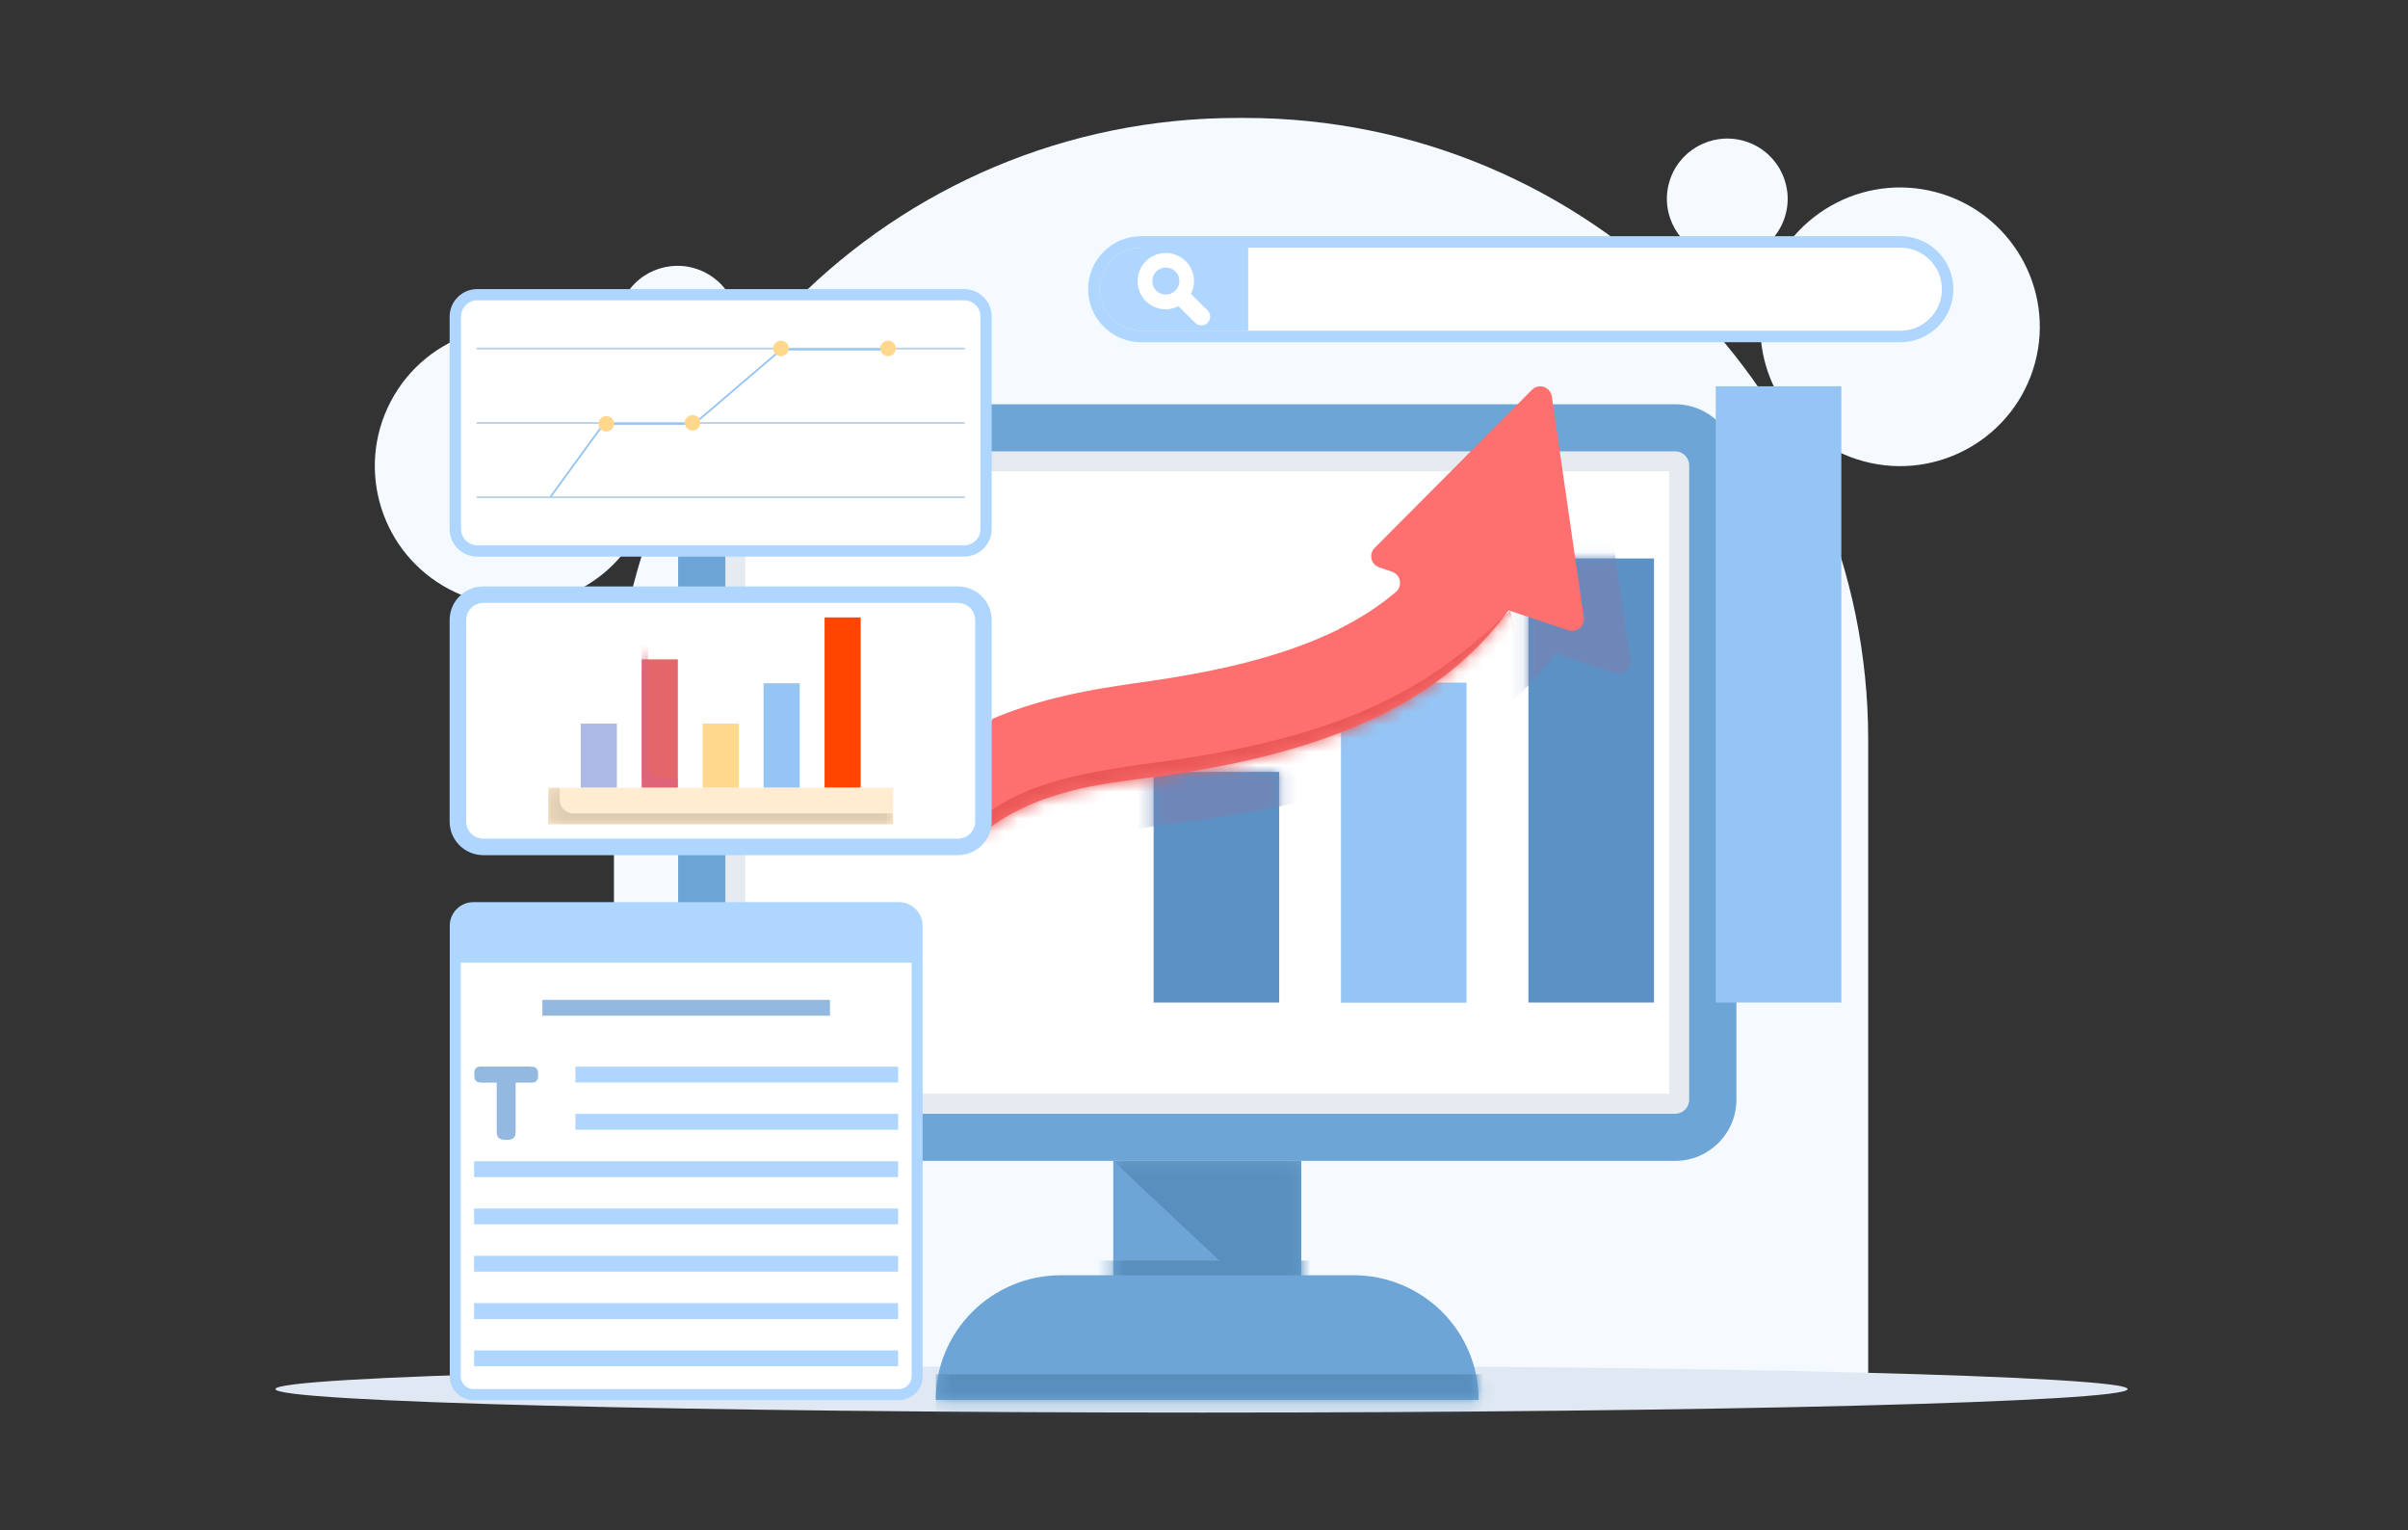 <svg width="181" height="115" viewBox="0 0 181 115" fill="none" xmlns="http://www.w3.org/2000/svg">
<rect x="0" y="0" width="181" height="115" fill="#333333" stroke="none"/>
<path fill-rule="evenodd" clip-rule="evenodd" d="M43.542 25.755C38.411 23.078 32.056 25.051 29.371 30.167C26.686 35.282 28.665 41.617 33.796 44.294C38.928 46.971 45.283 44.998 47.968 39.882C50.653 34.767 48.674 28.432 43.542 25.755Z" fill="#F4FAFF"/>
<path fill-rule="evenodd" clip-rule="evenodd" d="M132.677 21.851C131.176 27.432 134.507 33.172 140.106 34.669C145.705 36.166 151.463 32.845 152.965 27.264C154.466 21.682 151.135 15.942 145.536 14.445C139.937 12.948 134.179 16.269 132.677 21.851Z" fill="#F4FAFF"/>
<path fill-rule="evenodd" clip-rule="evenodd" d="M93.018 8.863C67.131 8.863 46.148 29.781 46.148 55.587V105.206H140.424V55.587C140.424 29.781 119.441 8.863 93.555 8.863H93.018Z" fill="#F4FAFF"/>
<path fill-rule="evenodd" clip-rule="evenodd" d="M53.03 20.493C50.812 19.333 48.067 20.185 46.904 22.406C45.74 24.617 46.596 27.353 48.823 28.513C51.041 29.673 53.786 28.82 54.949 26.599C56.113 24.389 55.258 21.652 53.03 20.493Z" fill="#F4FAFF"/>
<path fill-rule="evenodd" clip-rule="evenodd" d="M125.448 13.769C124.801 16.178 126.233 18.666 128.66 19.311C131.076 19.955 133.572 18.527 134.219 16.109C134.865 13.7 133.433 11.211 131.007 10.567C128.59 9.922 126.094 11.35 125.448 13.769Z" fill="#F4FAFF"/>
<path fill-rule="evenodd" clip-rule="evenodd" d="M90.313 102.617C128.73 102.617 159.926 103.41 159.926 104.382C159.926 105.353 128.73 106.146 90.313 106.146C51.896 106.146 20.7 105.353 20.7 104.382C20.7 103.41 51.896 102.617 90.313 102.617Z" fill="#E0E9F3"/>
<path fill-rule="evenodd" clip-rule="evenodd" d="M130.519 34.967V82.642C130.519 85.18 128.451 87.233 125.915 87.233H55.576C53.03 87.233 50.971 85.171 50.971 82.642V34.967C50.971 32.429 53.04 30.377 55.576 30.377H125.915C128.461 30.377 130.519 32.439 130.519 34.967Z" fill="#6DA6D6"/>
<path fill-rule="evenodd" clip-rule="evenodd" d="M126.969 34.967V82.642C126.969 83.217 126.502 83.693 125.915 83.693H55.576C54.999 83.693 54.522 83.227 54.522 82.642V34.967C54.522 34.392 54.989 33.916 55.576 33.916H125.915C126.492 33.916 126.969 34.382 126.969 34.967Z" fill="#E5EBF0"/>
<mask id="mask0_2497_2469" style="mask-type:luminance" maskUnits="userSpaceOnUse" x="54" y="33" width="73" height="51">
<path d="M126.969 34.967V82.642C126.969 83.217 126.502 83.693 125.915 83.693H55.576C54.999 83.693 54.522 83.227 54.522 82.642V34.967C54.522 34.392 54.989 33.916 55.576 33.916H125.915C126.492 33.916 126.969 34.382 126.969 34.967Z" fill="white"/>
</mask>
<g mask="url(#mask0_2497_2469)">
<path fill-rule="evenodd" clip-rule="evenodd" d="M56.023 35.412H125.467V82.185H56.023V35.412Z" fill="white"/>
</g>
<path fill-rule="evenodd" clip-rule="evenodd" d="M97.811 87.232V100.517H83.68V87.232H97.811Z" fill="#6DA6D6"/>
<mask id="mask1_2497_2469" style="mask-type:luminance" maskUnits="userSpaceOnUse" x="83" y="87" width="15" height="14">
<path d="M97.811 87.232V100.517H83.68V87.232H97.811Z" fill="white"/>
</mask>
<g mask="url(#mask1_2497_2469)">
<path fill-rule="evenodd" clip-rule="evenodd" d="M97.811 87.232H83.68L97.811 100.517V87.232Z" fill="#588FBD"/>
<path fill-rule="evenodd" clip-rule="evenodd" d="M102.585 94.727V109.181H75.257V94.727H102.585Z" fill="#588FBD"/>
</g>
<path fill-rule="evenodd" clip-rule="evenodd" d="M101.749 95.828C104.245 95.828 106.632 96.82 108.392 98.574C110.152 100.329 111.147 102.718 111.147 105.197H70.334C70.334 102.708 71.328 100.329 73.088 98.574C74.848 96.82 77.245 95.828 79.731 95.828H101.749Z" fill="#6DA6D6"/>
<mask id="mask2_2497_2469" style="mask-type:luminance" maskUnits="userSpaceOnUse" x="70" y="95" width="42" height="11">
<path d="M101.749 95.828C104.245 95.828 106.632 96.82 108.392 98.574C110.152 100.329 111.147 102.718 111.147 105.197H70.334C70.334 102.708 71.328 100.329 73.088 98.574C74.848 96.82 77.245 95.828 79.731 95.828H101.749Z" fill="white"/>
</mask>
<g mask="url(#mask2_2497_2469)">
<path fill-rule="evenodd" clip-rule="evenodd" d="M119.848 103.264V109.182H70.343V103.264H119.848Z" fill="#588FBD"/>
</g>
<path fill-rule="evenodd" clip-rule="evenodd" d="M100.794 51.295H110.232V75.346H100.794V51.295Z" fill="#95C5F4"/>
<path fill-rule="evenodd" clip-rule="evenodd" d="M96.15 58.005V75.335H86.713V58.005H96.15ZM124.324 41.965V75.335H114.886V41.965H124.324Z" fill="#5C91C6"/>
<mask id="mask3_2497_2469" style="mask-type:luminance" maskUnits="userSpaceOnUse" x="86" y="41" width="39" height="35">
<path d="M96.15 58.005V75.335H86.713V58.005H96.15ZM124.324 41.965V75.335H114.886V41.965H124.324Z" fill="white"/>
</mask>
<g mask="url(#mask3_2497_2469)">
<path fill-rule="evenodd" clip-rule="evenodd" d="M116.895 49.104C112.35 55.28 104.862 59.523 90.919 61.526C86.971 62.091 79.304 62.398 75.167 68.198C73.456 70.597 72.432 73.928 72.452 78.548L65.272 78.577C65.252 72.054 66.913 67.405 69.329 64.014C74.829 56.321 84.664 55.161 89.905 54.408C98.816 53.129 104.574 50.987 108.422 47.716C108.671 47.508 108.78 47.18 108.721 46.863C108.661 46.546 108.432 46.288 108.124 46.189C107.816 46.09 107.487 45.981 107.179 45.872C106.891 45.773 106.662 45.535 106.592 45.237C106.523 44.94 106.612 44.623 106.831 44.405L118.645 32.528C118.884 32.29 119.232 32.201 119.55 32.31C119.869 32.419 120.097 32.696 120.147 33.023L122.544 49.619C122.584 49.927 122.474 50.234 122.235 50.432C121.997 50.63 121.679 50.69 121.39 50.591L116.905 49.104H116.895Z" fill="#6E87B8"/>
</g>
<path fill-rule="evenodd" clip-rule="evenodd" d="M138.406 29.027V75.335H128.968V29.027H138.406Z" fill="#95C5F4"/>
<path fill-rule="evenodd" clip-rule="evenodd" d="M100.615 47.279C102.276 46.456 103.698 45.524 104.921 44.483C105.17 44.275 105.279 43.948 105.22 43.631C105.16 43.313 104.931 43.056 104.623 42.957C104.315 42.858 103.987 42.748 103.678 42.639C103.39 42.54 103.161 42.302 103.092 42.005C103.022 41.708 103.112 41.39 103.33 41.172L115.145 29.295C115.383 29.058 115.731 28.968 116.05 29.077C116.368 29.186 116.597 29.464 116.646 29.791L119.043 46.387C119.083 46.694 118.973 47.002 118.735 47.2C118.496 47.398 118.178 47.458 117.889 47.358L113.404 45.871C111.923 47.884 110.123 49.698 107.895 51.294C107.07 51.889 106.184 52.444 105.23 52.98C103.887 53.723 102.415 54.417 100.784 55.041C99.631 55.488 98.408 55.894 97.095 56.281C94.758 56.965 92.152 57.54 89.258 58.016C88.662 58.115 88.045 58.204 87.419 58.303C87.19 58.333 86.941 58.373 86.693 58.402C83.192 58.848 77.573 59.344 73.576 62.864C73.546 62.883 73.526 62.913 73.496 62.933C73.496 62.913 73.496 62.883 73.486 62.864C73.049 59.85 73.446 56.786 74.6 54.011C78.926 52.176 83.421 51.611 86.404 51.185C88.612 50.868 90.631 50.501 92.471 50.075C95.683 49.331 98.358 48.409 100.605 47.299L100.615 47.279Z" fill="#FE7070"/>
<mask id="mask4_2497_2469" style="mask-type:luminance" maskUnits="userSpaceOnUse" x="73" y="29" width="47" height="34">
<path d="M100.615 47.279C102.276 46.456 103.698 45.524 104.921 44.483C105.17 44.275 105.279 43.948 105.22 43.631C105.16 43.313 104.931 43.056 104.623 42.957C104.315 42.858 103.987 42.748 103.678 42.639C103.39 42.54 103.161 42.302 103.092 42.005C103.022 41.708 103.112 41.39 103.33 41.172L115.145 29.295C115.383 29.058 115.731 28.968 116.05 29.077C116.368 29.186 116.597 29.464 116.646 29.791L119.043 46.387C119.083 46.694 118.973 47.002 118.735 47.2C118.496 47.398 118.178 47.458 117.889 47.358L113.404 45.871C111.923 47.884 110.123 49.698 107.895 51.294C107.07 51.889 106.184 52.444 105.23 52.98C103.887 53.723 102.415 54.417 100.784 55.041C99.631 55.488 98.408 55.894 97.095 56.281C94.758 56.965 92.152 57.54 89.258 58.016C88.662 58.115 88.045 58.204 87.419 58.303C87.19 58.333 86.941 58.373 86.693 58.402C83.192 58.848 77.573 59.344 73.576 62.864C73.546 62.883 73.526 62.913 73.496 62.933C73.496 62.913 73.496 62.883 73.486 62.864C73.049 59.85 73.446 56.786 74.6 54.011C78.926 52.176 83.421 51.611 86.404 51.185C88.612 50.868 90.631 50.501 92.471 50.075C95.683 49.331 98.358 48.409 100.605 47.299L100.615 47.279Z" fill="white"/>
</mask>
<g mask="url(#mask4_2497_2469)">
<path fill-rule="evenodd" clip-rule="evenodd" d="M113.524 45.891C108.382 50.649 102.923 55.17 87.071 57.272C76.141 58.719 69.846 60.315 67.46 75.335C67.38 75.82 68.961 75.305 68.961 75.305C68.961 75.305 73.277 71.458 82.834 70.982C83.123 70.972 93.773 71.607 102.048 65.907C107.815 61.941 110.819 54.823 114.15 48.31" fill="#EA5757"/>
</g>
<path fill-rule="evenodd" clip-rule="evenodd" d="M69.349 69.566V103.431C69.349 104.413 68.554 105.206 67.569 105.206H35.587C34.602 105.206 33.807 104.413 33.807 103.431V69.566C33.807 68.584 34.602 67.791 35.587 67.791H67.569C68.554 67.791 69.349 68.584 69.349 69.566Z" fill="#AFD6FF"/>
<mask id="mask5_2497_2469" style="mask-type:luminance" maskUnits="userSpaceOnUse" x="33" y="67" width="37" height="39">
<path d="M69.349 69.566V103.431C69.349 104.413 68.554 105.206 67.569 105.206H35.587C34.602 105.206 33.807 104.413 33.807 103.431V69.566C33.807 68.584 34.602 67.791 35.587 67.791H67.569C68.554 67.791 69.349 68.584 69.349 69.566Z" fill="white"/>
</mask>
<g mask="url(#mask5_2497_2469)">
<path fill-rule="evenodd" clip-rule="evenodd" d="M68.524 69.565V103.431C68.524 103.956 68.096 104.382 67.569 104.382H35.587C35.06 104.382 34.632 103.956 34.632 103.431V69.565C34.632 69.04 35.06 68.613 35.587 68.613H67.569C68.096 68.613 68.524 69.04 68.524 69.565Z" fill="white"/>
<path fill-rule="evenodd" clip-rule="evenodd" d="M62.388 75.135V76.324H40.768V75.135H62.388Z" fill="#93B9E1"/>
<path fill-rule="evenodd" clip-rule="evenodd" d="M67.509 80.154V81.344H43.254V80.154H67.509Z" fill="#AFD6FF"/>
<path fill-rule="evenodd" clip-rule="evenodd" d="M67.509 83.703V84.893H43.254V83.703H67.509Z" fill="#AFD6FF"/>
<path d="M39.843 80.154C39.943 80.154 40.042 80.154 40.132 80.174C40.221 80.194 40.301 80.244 40.36 80.323C40.42 80.402 40.45 80.551 40.45 80.759C40.45 80.967 40.42 81.096 40.36 81.186C40.301 81.275 40.221 81.324 40.132 81.334C40.042 81.354 39.943 81.354 39.843 81.354H38.759V84.953C38.759 85.072 38.749 85.181 38.729 85.29C38.709 85.399 38.65 85.488 38.55 85.558C38.451 85.627 38.282 85.657 38.043 85.657C37.804 85.657 37.645 85.617 37.546 85.548C37.447 85.478 37.387 85.389 37.367 85.28C37.347 85.171 37.337 85.062 37.337 84.943V81.354H36.243C36.144 81.354 36.054 81.354 35.965 81.324C35.875 81.304 35.796 81.255 35.736 81.176C35.676 81.096 35.647 80.948 35.647 80.739C35.647 80.531 35.676 80.402 35.736 80.313C35.796 80.234 35.875 80.184 35.965 80.164C36.064 80.144 36.154 80.144 36.253 80.144H39.853L39.843 80.154Z" fill="#93B9E1"/>
<path fill-rule="evenodd" clip-rule="evenodd" d="M67.509 87.262V88.451H35.636V87.262H67.509Z" fill="#AFD6FF"/>
<path fill-rule="evenodd" clip-rule="evenodd" d="M67.509 90.811V92H35.636V90.811H67.509Z" fill="#AFD6FF"/>
<path fill-rule="evenodd" clip-rule="evenodd" d="M67.509 94.369V95.559H35.636V94.369H67.509Z" fill="#AFD6FF"/>
<path fill-rule="evenodd" clip-rule="evenodd" d="M67.509 97.92V99.12H35.636V97.92H67.509Z" fill="#AFD6FF"/>
<path fill-rule="evenodd" clip-rule="evenodd" d="M67.509 101.479V102.668H35.636V101.479H67.509Z" fill="#AFD6FF"/>
</g>
<path fill-rule="evenodd" clip-rule="evenodd" d="M34.572 72.34V69.554C34.572 68.999 35.03 68.543 35.587 68.543H67.569C68.126 68.543 68.584 68.999 68.584 69.554V72.34H34.572Z" fill="#AFD6FF"/>
<path fill-rule="evenodd" clip-rule="evenodd" d="M74.54 23.795V39.756C74.54 40.896 73.615 41.828 72.462 41.828H35.875C34.731 41.828 33.797 40.906 33.797 39.756V23.795C33.797 22.655 34.721 21.723 35.875 21.723H72.462C73.606 21.723 74.54 22.645 74.54 23.795Z" fill="#AFD6FF"/>
<mask id="mask6_2497_2469" style="mask-type:luminance" maskUnits="userSpaceOnUse" x="33" y="21" width="42" height="21">
<path d="M74.54 23.795V39.756C74.54 40.896 73.615 41.828 72.462 41.828H35.875C34.731 41.828 33.797 40.906 33.797 39.756V23.795C33.797 22.655 34.721 21.723 35.875 21.723H72.462C73.606 21.723 74.54 22.645 74.54 23.795Z" fill="white"/>
</mask>
<g mask="url(#mask6_2497_2469)">
<path fill-rule="evenodd" clip-rule="evenodd" d="M73.705 23.794V39.755C73.705 40.439 73.148 40.984 72.472 40.984H35.885C35.199 40.984 34.652 40.429 34.652 39.755V23.794C34.652 23.11 35.209 22.564 35.885 22.564H72.472C73.158 22.564 73.705 23.12 73.705 23.794Z" fill="white"/>
<path fill-rule="evenodd" clip-rule="evenodd" d="M35.875 26.262C35.875 26.262 35.805 26.232 35.805 26.192C35.805 26.153 35.835 26.123 35.875 26.123H72.462C72.462 26.123 72.531 26.153 72.531 26.192C72.531 26.232 72.501 26.262 72.462 26.262H35.875Z" fill="#BBD3E6"/>
<path fill-rule="evenodd" clip-rule="evenodd" d="M35.875 31.854C35.875 31.854 35.805 31.824 35.805 31.784C35.805 31.745 35.835 31.715 35.875 31.715H72.462C72.462 31.715 72.531 31.745 72.531 31.784C72.531 31.824 72.501 31.854 72.462 31.854H35.875Z" fill="#BBD3E6"/>
<path fill-rule="evenodd" clip-rule="evenodd" d="M35.875 37.434C35.875 37.434 35.805 37.404 35.805 37.364C35.805 37.325 35.835 37.295 35.875 37.295H72.462C72.462 37.295 72.531 37.325 72.531 37.364C72.531 37.404 72.501 37.434 72.462 37.434H35.875Z" fill="#BBD3E6"/>
<path fill-rule="evenodd" clip-rule="evenodd" d="M41.474 37.337C41.474 37.337 41.404 37.376 41.374 37.356C41.345 37.337 41.335 37.287 41.355 37.257L45.313 31.814C45.313 31.814 45.352 31.785 45.372 31.785H52.155L58.678 26.213C58.678 26.213 58.708 26.193 58.728 26.193H66.972C66.972 26.193 67.042 26.223 67.042 26.263C67.042 26.302 67.012 26.332 66.972 26.332H58.748L52.224 31.904C52.224 31.904 52.194 31.924 52.175 31.924H45.402L41.464 37.337H41.474Z" fill="#95C5F4"/>
<path fill-rule="evenodd" clip-rule="evenodd" d="M45.571 31.26C45.899 31.26 46.158 31.527 46.158 31.845C46.158 32.162 45.889 32.43 45.571 32.43C45.253 32.43 44.984 32.162 44.984 31.845C44.984 31.527 45.253 31.26 45.571 31.26Z" fill="#FFD88D"/>
<path fill-rule="evenodd" clip-rule="evenodd" d="M52.055 31.189C52.383 31.189 52.642 31.457 52.642 31.774C52.642 32.092 52.373 32.359 52.055 32.359C51.737 32.359 51.468 32.092 51.468 31.774C51.468 31.457 51.737 31.189 52.055 31.189Z" fill="#FFD88D"/>
<path fill-rule="evenodd" clip-rule="evenodd" d="M58.698 25.598C59.026 25.598 59.285 25.865 59.285 26.183C59.285 26.5 59.017 26.767 58.698 26.767C58.38 26.767 58.112 26.5 58.112 26.183C58.112 25.865 58.38 25.598 58.698 25.598Z" fill="#FFD88D"/>
<path fill-rule="evenodd" clip-rule="evenodd" d="M66.754 25.598C67.082 25.598 67.34 25.865 67.34 26.183C67.34 26.5 67.072 26.767 66.754 26.767C66.435 26.767 66.167 26.5 66.167 26.183C66.167 25.865 66.435 25.598 66.754 25.598Z" fill="#FFD88D"/>
</g>
<path fill-rule="evenodd" clip-rule="evenodd" d="M146.829 21.731C146.829 23.932 145.039 25.717 142.831 25.717H85.788C83.58 25.717 81.79 23.932 81.79 21.731C81.79 19.531 83.58 17.746 85.788 17.746H142.831C145.039 17.746 146.829 19.531 146.829 21.731Z" fill="#AFD6FF"/>
<path fill-rule="evenodd" clip-rule="evenodd" d="M145.964 21.73C145.964 23.455 144.561 24.853 142.831 24.853H85.788C84.058 24.853 82.655 23.455 82.655 21.73C82.655 20.005 84.058 18.607 85.788 18.607H142.831C144.561 18.607 145.964 20.005 145.964 21.73Z" fill="white"/>
<path fill-rule="evenodd" clip-rule="evenodd" d="M93.823 24.853H85.778C84.048 24.853 82.645 23.455 82.645 21.73C82.645 20.005 84.048 18.607 85.778 18.607H93.823V24.853Z" fill="#AFD6FF"/>
<path fill-rule="evenodd" clip-rule="evenodd" d="M88.582 23.009C87.787 23.416 86.792 23.287 86.126 22.623C85.3 21.8 85.3 20.462 86.126 19.629C86.951 18.806 88.294 18.806 89.129 19.629C89.796 20.293 89.925 21.285 89.517 22.078L90.77 23.327C91.029 23.584 91.029 24.001 90.77 24.259C90.511 24.516 90.094 24.516 89.835 24.259L88.582 23.009ZM88.483 21.671C88.741 21.274 88.702 20.749 88.353 20.402C87.956 20.006 87.309 20.006 86.912 20.402C86.514 20.799 86.514 21.443 86.912 21.84C87.26 22.187 87.797 22.226 88.184 21.968C88.244 21.929 88.294 21.889 88.353 21.83C88.403 21.78 88.453 21.721 88.493 21.661L88.483 21.671Z" fill="white"/>
<path fill-rule="evenodd" clip-rule="evenodd" d="M74.54 46.594V61.733C74.54 63.131 73.407 64.261 72.004 64.261H36.333C34.93 64.261 33.797 63.131 33.797 61.733V46.594C33.797 45.197 34.93 44.066 36.333 44.066H72.004C73.407 44.066 74.54 45.197 74.54 46.594Z" fill="#AFD6FF"/>
<mask id="mask7_2497_2469" style="mask-type:luminance" maskUnits="userSpaceOnUse" x="33" y="44" width="42" height="21">
<path d="M74.54 46.594V61.733C74.54 63.131 73.407 64.261 72.004 64.261H36.333C34.93 64.261 33.797 63.131 33.797 61.733V46.594C33.797 45.197 34.93 44.066 36.333 44.066H72.004C73.407 44.066 74.54 45.197 74.54 46.594Z" fill="white"/>
</mask>
<g mask="url(#mask7_2497_2469)">
<path fill-rule="evenodd" clip-rule="evenodd" d="M73.297 46.593V61.732C73.297 62.446 72.72 63.021 72.004 63.021H36.332C35.616 63.021 35.04 62.446 35.04 61.732V46.593C35.04 45.88 35.616 45.305 36.332 45.305H72.004C72.72 45.305 73.297 45.88 73.297 46.593Z" fill="white"/>
<path fill-rule="evenodd" clip-rule="evenodd" d="M46.367 54.377V59.195H43.652V54.377H46.367Z" fill="#ACB8E5"/>
</g>
<mask id="mask8_2497_2469" style="mask-type:luminance" maskUnits="userSpaceOnUse" x="33" y="44" width="42" height="21">
<path d="M74.54 46.594V61.733C74.54 63.131 73.407 64.261 72.004 64.261H36.333C34.93 64.261 33.797 63.131 33.797 61.733V46.594C33.797 45.197 34.93 44.066 36.333 44.066H72.004C73.407 44.066 74.54 45.197 74.54 46.594Z" fill="white"/>
</mask>
<g mask="url(#mask8_2497_2469)">
<path fill-rule="evenodd" clip-rule="evenodd" d="M50.952 49.549V59.195H48.237V49.549H50.952Z" fill="#E2666A"/>
</g>
<mask id="mask9_2497_2469" style="mask-type:luminance" maskUnits="userSpaceOnUse" x="48" y="49" width="3" height="11">
<mask id="mask10_2497_2469" style="mask-type:luminance" maskUnits="userSpaceOnUse" x="48" y="49" width="3" height="11">
<path d="M50.952 49.549V59.195H48.237V49.549H50.952Z" fill="white"/>
</mask>
<g mask="url(#mask10_2497_2469)">
<path d="M74.54 46.594V61.733C74.54 63.131 73.407 64.261 72.004 64.261H36.333C34.93 64.261 33.797 63.131 33.797 61.733V46.594C33.797 45.197 34.93 44.066 36.333 44.066H72.004C73.407 44.066 74.54 45.197 74.54 46.594Z" fill="white"/>
</g>
</mask>
<g mask="url(#mask9_2497_2469)">
<path fill-rule="evenodd" clip-rule="evenodd" d="M50.952 58.531V59.195H48.237V46.397H48.694V57.54C48.694 57.807 48.803 58.055 48.982 58.243C49.171 58.432 49.42 58.531 49.688 58.531H50.952Z" fill="#E2666A"/>
<path fill-rule="evenodd" clip-rule="evenodd" d="M50.952 58.531V59.195H48.237V46.397H48.694V57.54C48.694 57.807 48.803 58.055 48.982 58.243C49.171 58.432 49.42 58.531 49.688 58.531H50.952Z" fill="#E16180"/>
</g>
<mask id="mask11_2497_2469" style="mask-type:luminance" maskUnits="userSpaceOnUse" x="33" y="44" width="42" height="21">
<path d="M74.54 46.594V61.733C74.54 63.131 73.407 64.261 72.004 64.261H36.333C34.93 64.261 33.797 63.131 33.797 61.733V46.594C33.797 45.197 34.93 44.066 36.333 44.066H72.004C73.407 44.066 74.54 45.197 74.54 46.594Z" fill="white"/>
</mask>
<g mask="url(#mask11_2497_2469)">
<path fill-rule="evenodd" clip-rule="evenodd" d="M55.536 54.377V59.195H52.811V54.377H55.536Z" fill="#FFD88D"/>
</g>
<mask id="mask12_2497_2469" style="mask-type:luminance" maskUnits="userSpaceOnUse" x="33" y="44" width="42" height="21">
<path d="M74.54 46.594V61.733C74.54 63.131 73.407 64.261 72.004 64.261H36.333C34.93 64.261 33.797 63.131 33.797 61.733V46.594C33.797 45.197 34.93 44.066 36.333 44.066H72.004C73.407 44.066 74.54 45.197 74.54 46.594Z" fill="white"/>
</mask>
<g mask="url(#mask12_2497_2469)">
<path fill-rule="evenodd" clip-rule="evenodd" d="M60.11 51.344V59.196H57.395V51.344H60.11Z" fill="#95C5F4"/>
</g>
<mask id="mask13_2497_2469" style="mask-type:luminance" maskUnits="userSpaceOnUse" x="33" y="44" width="42" height="21">
<path d="M74.54 46.594V61.733C74.54 63.131 73.407 64.261 72.004 64.261H36.333C34.93 64.261 33.797 63.131 33.797 61.733V46.594C33.797 45.197 34.93 44.066 36.333 44.066H72.004C73.407 44.066 74.54 45.197 74.54 46.594Z" fill="white"/>
</mask>
<g mask="url(#mask13_2497_2469)">
<path fill-rule="evenodd" clip-rule="evenodd" d="M64.695 46.395V59.193H61.98V46.395H64.695Z" fill="#FF4500"/>
</g>
<mask id="mask14_2497_2469" style="mask-type:luminance" maskUnits="userSpaceOnUse" x="33" y="44" width="42" height="21">
<path d="M74.54 46.594V61.733C74.54 63.131 73.407 64.261 72.004 64.261H36.333C34.93 64.261 33.797 63.131 33.797 61.733V46.594C33.797 45.197 34.93 44.066 36.333 44.066H72.004C73.407 44.066 74.54 45.197 74.54 46.594Z" fill="white"/>
</mask>
<g mask="url(#mask14_2497_2469)">
<path fill-rule="evenodd" clip-rule="evenodd" d="M67.131 59.195V61.941H41.215V59.195H67.131Z" fill="#FFECD1"/>
</g>
<mask id="mask15_2497_2469" style="mask-type:luminance" maskUnits="userSpaceOnUse" x="41" y="59" width="27" height="3">
<mask id="mask16_2497_2469" style="mask-type:luminance" maskUnits="userSpaceOnUse" x="41" y="59" width="27" height="3">
<path d="M67.131 59.197V61.943H41.215V59.197H67.131Z" fill="white"/>
</mask>
<g mask="url(#mask16_2497_2469)">
<path d="M74.54 46.596V61.735C74.54 63.133 73.406 64.263 72.004 64.263H36.332C34.93 64.263 33.796 63.133 33.796 61.735V46.596C33.796 45.199 34.93 44.068 36.332 44.068H72.004C73.406 44.068 74.54 45.199 74.54 46.596Z" fill="white"/>
</g>
</mask>
<g mask="url(#mask15_2497_2469)">
<path fill-rule="evenodd" clip-rule="evenodd" d="M67.131 61.12V61.934H41.215V59.197H42.071V60.109C42.071 60.664 42.528 61.12 43.085 61.12H67.131Z" fill="#DDCBB0"/>
</g>
</svg>
